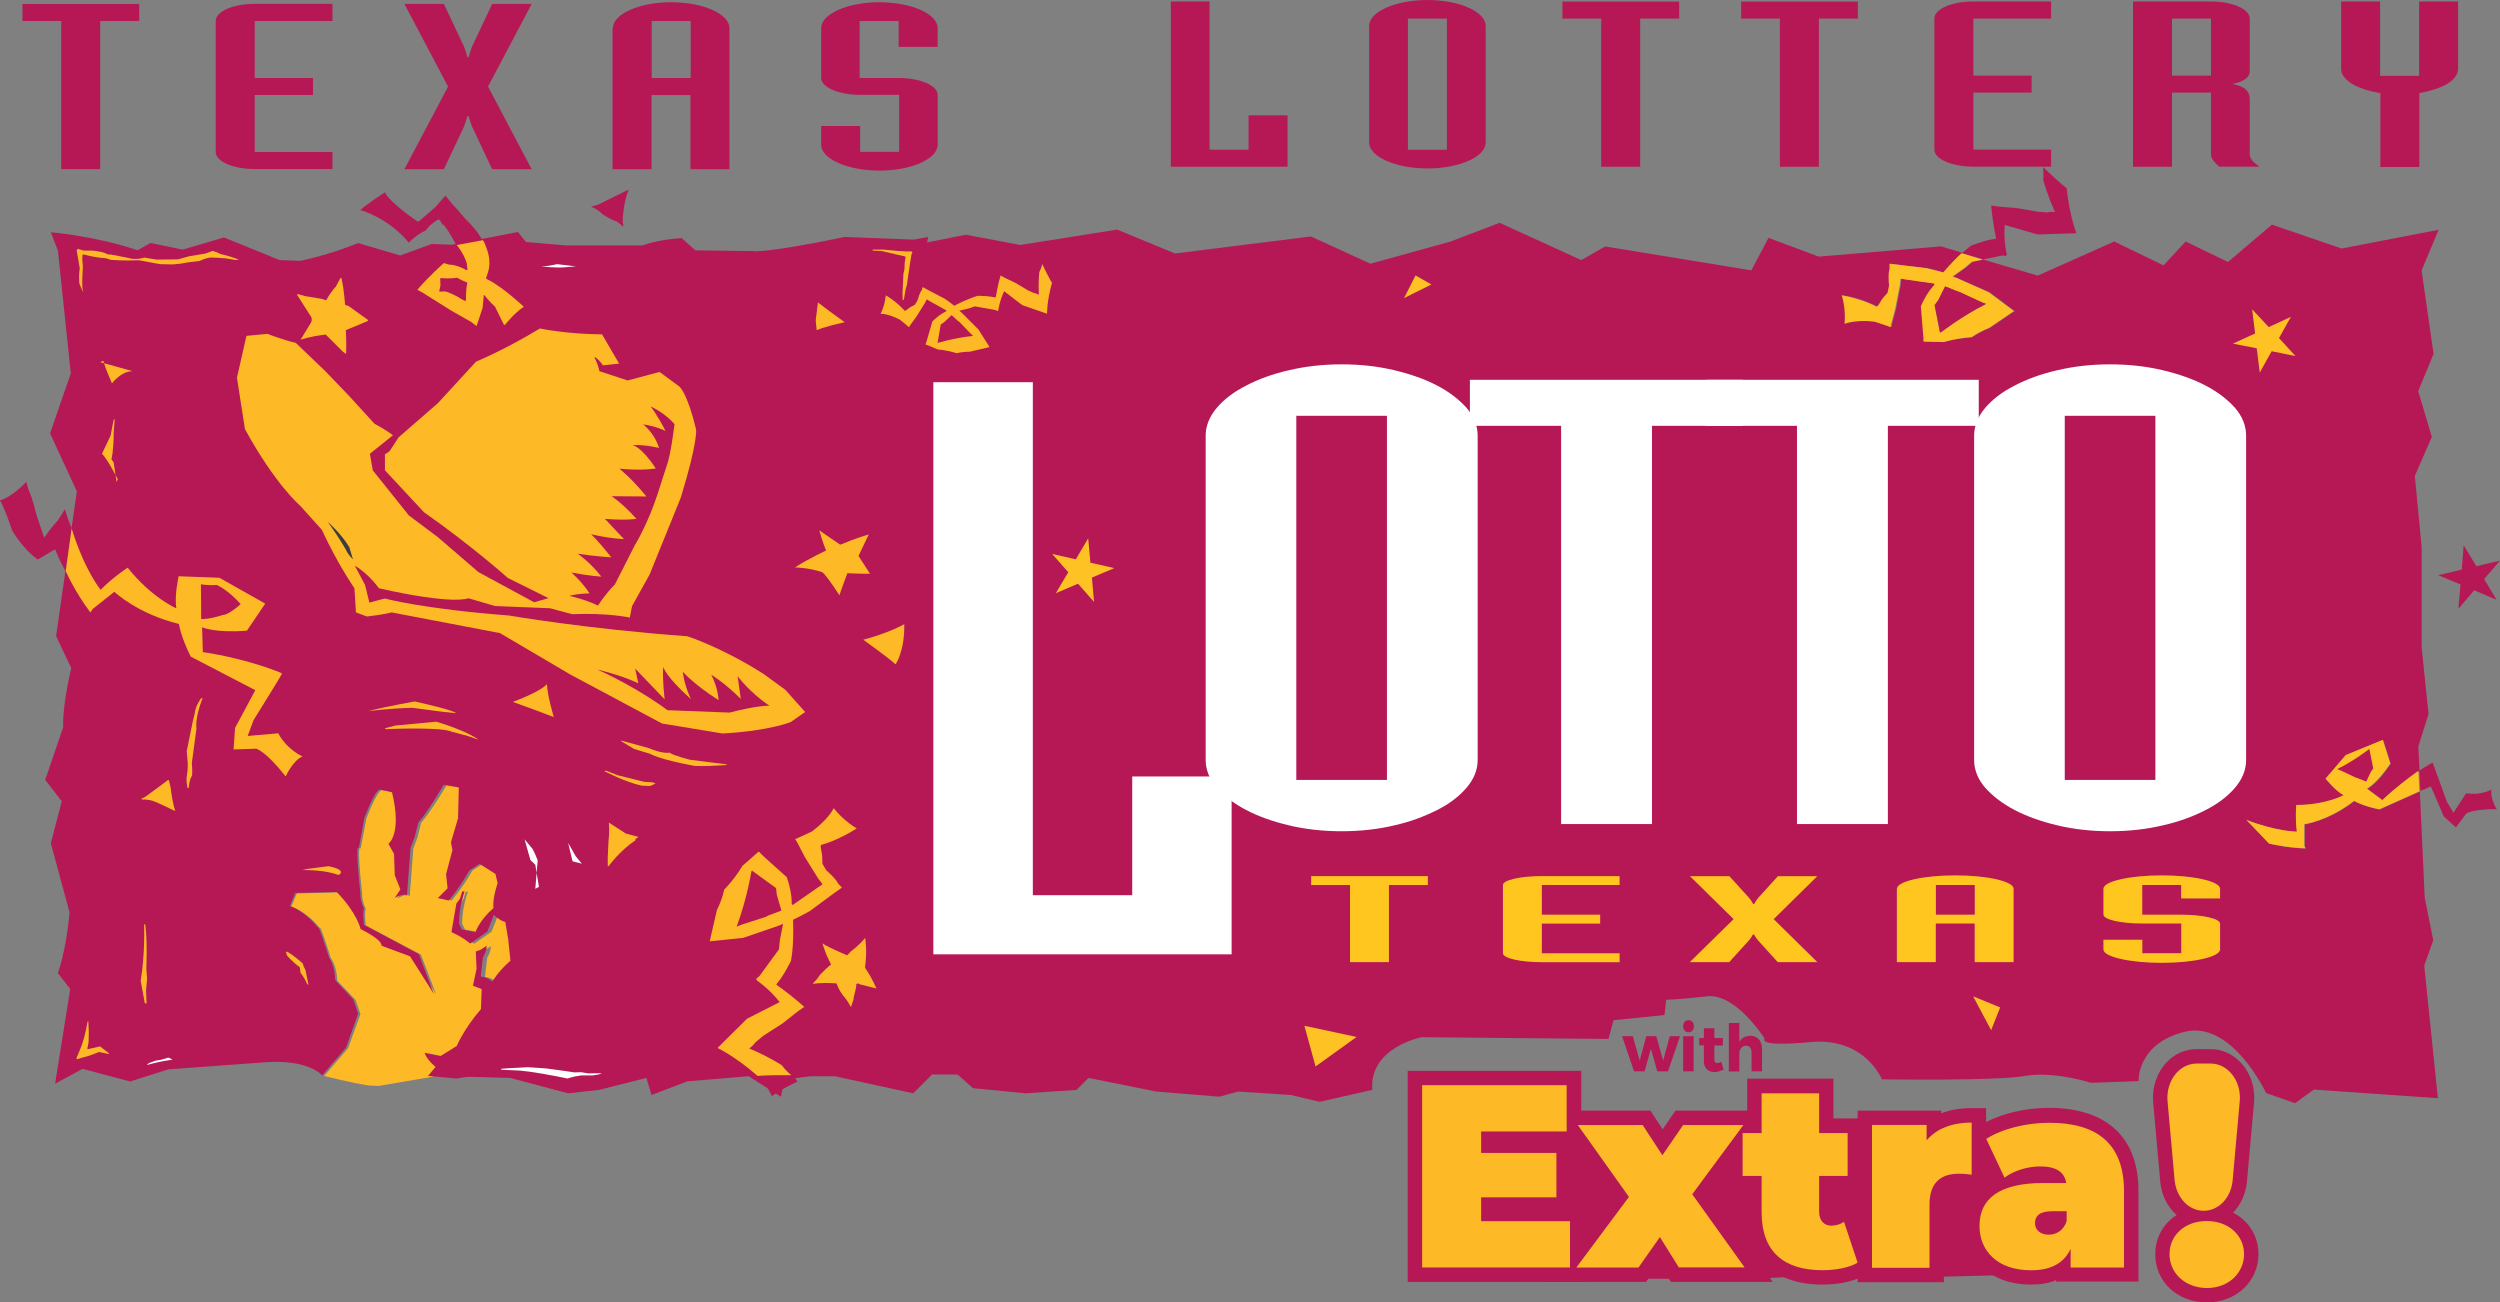 <svg version="1.1" id="Layer_1" xmlns="http://www.w3.org/2000/svg" xlink="http://www.w3.org/1999/xlink" x="0px" y="0px" viewBox="-692.7 -343.2 3025.9 1576.4" enable-background="-692.7 -343.2 3025.9 1576.4" space="preserve">
<rect x="-692.7" y="-343.2" width="3025.9" height="1576.4" fill="#808080" stroke="none"/>
<g>
	<path fill="#B61855" d="M2252.4,794.8l-10.3-51.3l-5.9-128.6l-48.7,21.8c-20.9-4.4-30.4-10.3-30.4-10.3
		c-31,24.2-60.2,28.3-60.2,28.3v25.7l1.2,3.5c-24.8-0.9-44-5.9-44-5.9l-27.4-28.6c37.8,14.7,61.1,14.2,61.1,14.2
		c-2.1-16.2-0.6-32.2-0.6-32.2c35.4-0.3,57.2-11.8,57.2-11.8c-10-5.3-21.8-20.1-21.8-20.1l24.5-28.6l44.8-18.3l9.1,28.6
		c-16.2,24.8-28.3,30.4-28.3,30.4l18.6,13.9c16.5-15.6,33-27.7,44.5-35.4l-1.5-29.8l12.4-39.2l-8.3-80.2V319.3l-8.3-86.4l20.6-47.2
		l-16.5-55.5l18.6-45.1l-14.5-100.9l20.6-49.3l-117.4,22.7l-84.4-28.9L2004-26.1l-51.3-24.8l-26.8,28.9l-59.6-28.9l-92.6,41.3
		L1707.9-29l-13,2.7l-8.3,7.1l-15,10.6l4.7,1.8l39.2,17.4l30.4,22.7l-30.1,20.4c-13,5-21.2,11.2-21.2,11.2
		c-20.6,1.5-33.6,5.9-33.6,5.9l-24.5-0.6c0,0-0.6-2.1,0-3.5c0.3-1.5-3.2-39.2-3.2-39.2c7.7-17.4,16.2-25.7,16.2-25.7v-1.8l-35.1-5
		l-5-0.9l-0.9,0.9l-0.6,6.8l-5.6,28.6l-5,18.9l-0.6,3.5l-4.7-1.8l-15-5c-25.1-2.4-36,2.7-36,2.7c1.8-19.2-3.5-34.5-3.5-34.5
		c25.4,4.1,42.2,13.9,42.2,13.9l2.1-1.8l5-8l6.2-7.1l1.8-8.6c-1.5-15.6,0.6-20.1,0.6-20.1V-24l14.5,1.8l29.8,3.5l8.8,2.1l11.8,3.2
		c9.4-10.6,17.1-18.3,22.7-23.6l-26.3-8l-148.1,12.4l-60.8-22.7L1427.1-16l-177-28.9l-28.9,16.5l-98.8-45.1l-59.6,22.7L966-24
		l-72-33L729.4-36.4l-69.9-28.9L542.1-46.7l-65.8-12.4l-146,28.9L-151,959.4l76.1,2.1L-5,980.1l37.2-4.1l57.5-14.5l6.2,20.6
		l43.4-16.5l74-6.2l39.2,24.8l4.1-20.6l31-4.1H318l94.7,20.6l22.7-22.7h31l18.6,16.5l63.7,6.2l61.6-4.1l14.5-14.5L707,978l76.1,6.2
		l22.7-6.2l63.7,4.1l35.1,8.3l63.7-14.5c-4.1-51.3,59.6-63.7,59.6-63.7l226.2,2.1l6.2-22.7l61.6-6.2l2.1-18.6c0,0,14.5,0,49.3-4.1
		c35.1-4.1,69.9,51.3,69.9,51.3s-10.3,10.3,55.5,4.1c65.8-6.2,86.4,45.1,86.4,45.1s137.8,2.1,172.9-4.1c35.1-6.2,80.2,8.3,80.2,8.3
		l57.5-2.1c0,0-2.1-45.1,55.5-59.6c57.5-14.5,98.8,74,98.8,74l35.1,12.4l22.7-16.5L2258,986l-16.5-160.5L2252.4,794.8z"/>
	<polygon fill="#B61855" points="1189.6,1002.5 1286.4,1040.5 1425.3,1044.7 1578.4,1064.1 1748.3,1068.3 1850,1074.5 1845,1176.5 
		1817.3,1198.1 1652.4,1202.2 1516.7,1200.1 1419.1,1205.1 1268.7,1204.3 1169,1177.4 1183.1,1001 	"/>
	<path fill="#FDBA26" d="M-246.3,970.6c-19.5-2.7-54-11.5-54-11.5l28.9-33.6l15-41.3l-5.9-17.1l-22.1-23.3
		c-0.9-19.2-7.7-27.1-7.7-27.1c-14.5-45.7-13.6-36.6-13.6-36.6c-16.5-20.9-34.5-26-34.5-26l6.8-15.9l50.4-1.2
		c25.4,26,28.9,44.8,28.9,44.8c28.9,14.7,25.4,20.1,25.4,20.1l35.1,13l28.9,45.7l-18.6-48.4l-66.7-35.4c-1.8-17.1,0-20.1,0-20.1
		c-5-9.7-4.4-18.6-4.4-18.6c-7.1-65.5-1.8-54-1.8-54l7.1-37.2c15.6-39.5,19.5-33.6,19.5-33.6c12.4,2.1,14.2,3.2,14.2,3.2
		c12.4,50.7-4.4,62.2-4.4,62.2l7.1,12.1l0.9,26l7.1,17.1l-7.1,10.3c12.4-7.1,15-2.7,15-2.7l4.4-57.8l5-13.3l4.4-17.7
		c12.4-14.2,31-45.7,31-45.7l18.6,3.2l-0.9,37.2l-8.8,29.2l1.8,9.4l-8,29.2l1.8,17.1l-11.8,11.5l13.3,2.9
		c16.5-20.1,25.1-36.3,25.1-36.3l12.4-8l19.5,12.1l2.7,11.2c-7.1,20.1-5,30.1-5,30.1c-17.4,15.3-22.1,29.2-22.1,29.2l-16.5-3.2
		l-3.5-7.1c0-20.1,7.1-38.6,7.1-38.6h-2.7l-2.7,8.8l-4.4,5.9l-5.9,34.5c15.6,7.1,23,13.9,23,13.9l21.2-14.7l8-20.1
		c8.8,8,14.2,8.8,14.2,8.8l3.5,20.9l2.7,26c-15,13-22.1,25.1-22.1,25.1c-8-5.9-14.2-5.9-14.2-5.9l2.7-23.3c5-8.6,4.4-13.9,4.4-13.9
		l-8,5l-5,1.8l0.9,20.6l-4.4,20.9l10.6,4.1l-0.9,24.2c-21.2,24.2-29.2,44.5-29.2,44.5l-19.8,12.4L-174,932
		c2.7,8.8,13.3,17.1,13.3,17.1L-169,960l-65.5,11.2L-246.3,970.6"/>
	<path fill="#B61855" d="M-631.2-62.1l8.6,22.4l15.6,148.4l-25.1,72.6l32.4,70.2l-25.1,175.2l18.3,38.6
		c-11.5,49.3-9.7,71.7-9.7,71.7l-21.8,63.7l20.1,26l-13.3,50.7l22.7,83.8c-4.4,48.4-14.2,73.4-14.2,73.4l15,19.2l-18.3,114.7
		l33.3-18l57.5,15.3l46.3-14.7l120.6-8.8c50.7-2.7,65.5,16.2,65.5,16.2l28.9-33.6l14.7-41.3l-5.9-17.1l-21.8-23.3
		c-0.9-19.2-7.4-27.1-7.4-27.1c-14.5-45.7-13.6-36.6-13.6-36.6c-16.5-20.9-33.9-26-33.9-26l6.5-15.9l50.1-1.2
		c25.1,26,28.9,44.8,28.9,44.8c28.9,14.7,25.1,20.1,25.1,20.1l34.8,13l28.9,45.7l-18.3-48.4l-66.4-35.4c-1.8-17.1,0-20.1,0-20.1
		c-5-9.4-4.4-18.6-4.4-18.6c-6.8-65.5-1.8-54-1.8-54l6.8-37.2c15.6-39.5,19.2-33.6,19.2-33.6c12.4,2.1,14.2,3.2,14.2,3.2
		c12.4,50.7-4.4,62.2-4.4,62.2l6.8,12.1l0.9,26l6.8,17.1l-6.8,10.3c12.4-7.1,14.7-2.7,14.7-2.7l4.4-57.8l5-13.3l4.4-17.4
		c12.4-14.2,30.7-45.7,30.7-45.7l18.3,3.2l-0.9,37.2l-8.6,29.2l1.8,9.4l-7.7,29.2l1.8,17.1l-11.8,11.8l13.3,2.9
		c16.5-20.1,24.8-36.3,24.8-36.3l12.4-8l19.2,12.1l2.7,11.2c-6.8,20.1-5,30.1-5,30.1c-17.4,15.3-21.8,29.2-21.8,29.2l-16.5-3.2
		l-3.5-7.1c0-20.1,6.8-38.9,6.8-38.9h-2.9l-2.7,8.8l-4.4,5.9l-5.9,34.5c15.6,7.1,22.7,13.9,22.7,13.9l20.9-14.7l7.7-20.1
		c8.6,8,13.9,8.6,13.9,8.6l3.5,20.9l2.7,26c-15,13-21.8,25.1-21.8,25.1c-7.7-5.9-14.2-5.9-14.2-5.9l2.7-23.3
		c5.3-8.8,4.4-13.9,4.4-13.9l-7.7,5l-5.3,1.8l0.9,20.9l-4.4,20.6l10.6,4.1l-0.9,24.2c-20.9,24.2-29.2,44.5-29.2,44.5l-19.8,12.4
		l-19.2-4.1c2.7,8.8,13.3,17.1,13.3,17.1l-9.1,10.9l34.2,3.2l37.5-5.9c42.8,5,82,19.2,82,19.2c64.6-19.2,121.5-20.1,121.5-20.1
		l8.6,9.4c116.2-13,193.8-8,193.8-8c59.3,2.7,110,15.3,110,15.3l-16.5-65.5l17.4-33.6l-15-65.5l12.4-38.1l-5-112.1l14.2-61.4
		c-15.6-41.3-19.2-78.5-19.2-78.5l24.2-126l-7.7-42.2l10.6-77.6l-10.6-49.3C402.9,53.3,430.9-56.4,430.9-56.4l-17.4,3.2l-83.8-3.2
		c-96.8,20.1-110,17.1-110,17.1l-70.8-0.9L132.4-55c-29.8,1.8-47.2,8.8-47.2,8.8H-8l-48.1-4.1l-9.7-12.1L-145.7-47l-24.5-0.9
		L-208.3-34l-51-15c-35.7,14.7-69.9,21.5-69.9,21.5l-25.1-0.9l-67.3-27.4l-49.8,14.7l-39.2-8l-15.6,8.8
		C-577-57.6-631.2-62.1-631.2-62.1"/>
	<path fill="#B61855" d="M241.6,983.6c13.9-10.3,31-17.7,31-17.7c-4.4-6.8-7.1-8.6-7.1-8.6c-20.1-0.6-40.7,0.9-40.7,0.9h-0.3
		C235.1,968.6,241.6,983.6,241.6,983.6"/>
	<path fill="#B61855" d="M-613.5,348c-7.7-13.6-12.1-25.4-12.1-25.4l-1.2-0.6l-20.1,12.1c-18.6-13-31.3-35.7-31.3-35.7
		c-8.8-26.8-14.5-36-14.5-36c15-4.1,31.9-22.4,31.9-22.4l2.1,8c7.1,16.8,8.6,27.4,10.9,34.5c2.7,7.7,8.6,25.1,8.6,25.1
		c8-12.1,16.5-20.9,16.5-20.9l8.6-13.6c3.5,13,8.6,23.9,8.6,23.9C-610.6,327.9-613.5,348-613.5,348"/>
	<path fill="#B61855" d="M-256.6-88.9c8.6-8,29.8-21.5,29.8-21.5c5.6,12.4,39.2,35.1,39.2,35.1l1.5,0.3l20.6-17.7L-154-106l0.6-0.3
		l8.6,10.6l4.4,4.7l11.2,13c14.7,13.9,20.1,25.1,20.1,25.1l-31.6,5.9c-8.8-17.1-14.7-23.6-14.7-23.6l-2.1-1.2
		c-2.1-5.3-4.1-5.6-4.1-5.6h-1.2c-14.2,9.7-13.9,12.7-13.9,12.7c-13.6,6.5-21.2,15.3-21.2,15.3C-223.3-80.3-256.6-88.9-256.6-88.9"/>
	<path fill="#B61855" d="M22.7-93l9.4-2.9l28.6-14.2l6.8-3.2l0.6,0.3C61-96.3,61-74.4,61-74.4l0.9,5H61L54-75
		c-9.4-2.9-18-9.4-18-9.4C30.4-90.4,22.7-93,22.7-93"/>
	<path fill="#B61855" d="M421.5,100.2c0.3-18,0.9-28.9,0.9-28.9c8.3-2.1,20.1-3.2,20.1-3.2l0.3-0.6c-7.1-12.7-11.8-16.8-11.8-16.8
		C446.9,32.9,457.5,25,457.5,25c9.4-4.4,13.3-7.4,13.3-7.4L494.4,4c8.6,15.6,19.5,29.5,19.5,29.5c-41.6,5.6-58.1,18-58.1,18
		l7.4,10.3l21.8,36C446.9,93.4,421.5,100.2,421.5,100.2"/>
	<path fill="#FDBA26" d="M-394.4,63.3l-11.5,50.7l9.7,62.2c36.9,67.5,66.7,92.6,66.7,92.6l26.3,29.2c19.5,42.2,39.5,70.8,39.5,70.8
		l1.8,29.2l13.3,5c23-2.7,29.8-5,29.8-5l131.3,25.1l86.1,50.7l110,58.7l73.2,12.1c57.2-3.2,82.6-13.9,82.6-13.9l17.4-12.1
		l-23.9-26.8l-26.3-19.2c-51.9-33-92.6-45.7-92.6-45.7c-121.5-8.8-215.6-25.1-215.6-25.1c-104.7-8-150.4-20.6-150.4-20.6l-18.6,5
		l-5.3-21.5l-12.4-23.3c17.4,10.3,29.2,27.4,29.2,27.4c90.6,20.6,108.5,12.1,108.5,12.1l31.9,9.4l66.7,2.7L0,400.2
		c44-1.8,69.6,4.1,69.6,4.1l2.7-13.9l21.2-38.1l37.8-93.2c20.4-66.4,18.6-82,18.6-82c-10.6-45.1-20.4-52.5-20.4-52.5L105.6,107
		l-38.6,10.3l-34.2-11.2c-1.8-9.4-5.9-16.2-5.9-16.2l0.6-0.9c7.4,5.3,9.4,10,9.4,10l19.8-2.1L36,61.5c-43.4-0.3-75.2-7.1-75.2-7.1
		c-43.4,26.3-77.3,40.1-77.3,40.1l-46.3,50.4l-47.5,41.3l-10.9,16.8l-5.6,3.8v19.2l47.2,50.7c59.9,42.2,101.5,79.6,101.5,79.6
		l49.3,24.5l-17.4,5l-67.5-36.6l-49-42.2l-35.1-26.3l-43.7-54.6l-3.5-20.1l28-22.4c-10-7.4-22.4-13.9-22.4-13.9l-30.7-33.6
		l-28.9-30.1l-35.7-34.2c-16.5-3.8-34.2-10.9-34.2-10.9L-394.4,63.3"/>
	<path fill="#FDBA26" d="M-346.9,596.6c-25.4-32.2-36-33.6-36-33.6l-27.1,0.9l1.8-26l24.5-45.7l-78.2-40.7
		c-12.4-25.1-14.2-39.5-14.2-39.5c-50.1-12.1-78.2-38.9-78.2-38.9l-26.3,20.9l-2.7,4.1c-19.5-26-29.8-50.1-29.8-50.1l7.1-51.6
		c15.6,50.7,35.1,74.3,35.1,74.3c15-15.3,32.7-26.8,32.7-26.8c28.9,36.3,59,49.3,59,49.3c-2.7-14.7,2.7-38.9,2.7-38.9l49.3,1.8
		l55.5,31.3l-22.1,32.7c-38.6,3.2-54.3-4.1-54.3-4.1l0.9,30.1c53.7,8,95.9,25.1,95.9,26c0,0.9-34.5,56.3-34.5,56.3l-7.1,19.2
		l36.9-3.2c11.5,20.6,29.5,28,29.5,28C-338.3,577.1-346.9,596.6-346.9,596.6"/>
	<path fill="#B61855" d="M2322.9,612.5c0,0-13,7.4-30.7,4.4l-15.3,23.6l-8-13.3c0,0-16.8-46.6-17.1-47.2c-0.3-0.3-6.5,3.2-16.2,9.4
		l1.2,24.8l12.7-5.6l15.6,36.3l14.7,13.3l12.4-16.5c0,0,5.9-5.6,37.2-5.6C2328.8,636.1,2320.8,622,2322.9,612.5z"/>
	<path fill="#FFC224" d="M2190.7,625.2l-18.6-13.9c0,0,11.8-5.9,28.3-30.4l-9.1-28.6l-44.8,18.3l-24.5,28.6c0,0,11.8,14.7,21.8,20.1
		c0,0-21.8,11.8-57.2,11.8c0,0-1.5,15.9,0.6,32.2c0,0-23.3,0.3-61.1-14.2l27.4,28.6c0,0,19.5,5,44,5.9l-1.2-3.5v-25.7
		c0,0,29.2-4.1,60.2-28.3c0,0,9.4,5.9,30.4,10.3l48.7-21.8l-1.2-24.8C2223.5,597.5,2207.2,609.6,2190.7,625.2z"/>
	<path fill="#FDBA26" d="M352.2,431.1c33-8.8,49.6-18.9,49.6-18.9c0.6,33.3-10.6,48.7-10.6,48.7
		C384.3,454.1,352.2,431.1,352.2,431.1"/>
	<path fill="#FDBA26" d="M-72,506.4c36-13.6,41.3-21.5,41.3-21.5c0.6,14.5,8.3,39.8,8.3,39.8C-52.8,513.1-72,506.4-72,506.4"/>
	<path fill="#FDBA26" d="M-247.2,517.6c18.6-5,56.3-11.8,56.3-11.8c50.4,11.2,50.1,14.2,50.1,14.2l-17.1-1.8l-35.7-4.7
		C-223.9,514.3-247.2,517.6-247.2,517.6"/>
	<path fill="#FDBA26" d="M-226.3,539.4l-0.3-1.2l12.4-3.2l49.6-4.7c39.5,12.1,51,21.8,51,21.8l-12.7-4.4c-9.4-2.7-18.9-5-18.9-5
		C-158.4,536.1-226.3,539.4-226.3,539.4"/>
	<path fill="#FDBA26" d="M323.3,377.2c-10.6-16.2-18.6-27.1-21.2-28c-17.4-5.6-32.7-5.6-32.7-5.6c19.2-12.1,37.8-20.4,37.8-20.4
		c-3.5-7.7-8.3-24.5-8.3-24.5l25.4,17.4c18.9-8,34.5-12.4,34.5-12.4l-12.4,26l13.9,21.5c-8.6,0.3-27.4-0.6-27.4-0.6
		C328,363.3,323.3,377.2,323.3,377.2"/>
	<path fill="#FDBA26" d="M295.8,56.5l-1.2-11.8l2.7-21.8c16.5,12.7,32.4,23.9,32.4,23.9C301.7,53,295.8,56.5,295.8,56.5"/>
	<path fill="#FDBA26" d="M363.7-39.9l-0.3-1.2h13.3c29.2,3.2,33.6,2.1,33.6,2.1l1.5,1.5l-1.2,1.8c0,0-3.5,21.5-3.5,22.4
		c-0.3,1.2-2.1,15-2.1,15l-1.5,5l-0.9,5l-1.2,7.4l-1.5,1.2l-0.3-8l1.2-24.5l1.2-5l0.3-8l1.2-7.4l-29.2-6.8L363.7-39.9"/>
	<path fill="#FDBA26" d="M313.2,824.3l-5.6-11.8l-5-13.9c8.6,5.6,30.1,14.5,30.1,14.5l4.4-4.7c11.8-8.8,17.4-16.5,17.4-16.5
		c2.7,19.5-0.3,36-0.3,36l2.4,3.8c5.9,8.6,11.5,21.5,11.5,21.5l-20.1-5l-2.4-1.2l-1.8,0.9l-0.3,4.1l-2.9,11.8l-0.3,2.9l-2.7,8
		l-0.6,0.6c-5.3-9.7-9.1-13.3-9.1-13.3c-5-6.5-6.8-11.8-6.8-11.8l-1.5-3.2c-20.1-1.2-27.7,0.6-27.7,0.6l-0.6-0.6l4.7-5l3.8-5.3
		C310.9,825.2,313.2,824.3,313.2,824.3"/>
	<path fill="#FFFFFF" d="M-57.8,672.7l7.1,25.1l5.9,5.6l4.4,26.8l-4.4,2.4l2.9-34.5c-5.3-13.3-6.8-14.5-6.8-14.5L-57.8,672.7"/>
	<polygon fill="#FFFFFF" points="11.5,702.2 0.3,699.3 -2.7,686.9 -5,677.1 4.1,693.1 	"/>
	<path fill="#FDBA26" d="M44.2,652.4l20.6,13.3l15.3,4.1l-3.5,2.4l-0.6,2.1c-18,11.5-31.9,30.7-31.9,30.7l-1.2,0.3v-10.9l0.9-19.5
		C45.4,660.6,44.2,652.4,44.2,652.4"/>
	<path fill="#FFFFFF" d="M-86.4,951.5l0.9-1.2l9.1-0.6l22.7-1.2l22.1,1.5l15.6,2.1l18.9,2.7l7.4-0.3l9.1,1.5l16.5-0.3l-3.8,1.5
		l-7.1,1.2H11.2c-11.5,1.5-16.8,3.8-16.8,3.8c-45.7-9.4-59.9-9.7-59.9-9.7l-13-0.6L-86.4,951.5"/>
	<path fill="#FDBA26" d="M58.7,553l6.5,1.8l27.1,7.4c17.1,7.4,25.4,5.6,25.4,5.6c4.4,3.5,24.8,8.6,24.8,8.6l23,2.9l22.1,2.7
		l-2.4,0.9c-26.3,1.8-37.5,0.9-37.5,0.9c-44.5-8.3-53.7-14.7-53.7-14.7l-15.6-4.7l-3.8-1.2l-14.7-8.8L58.7,553"/>
	<path fill="#FDBA26" d="M97.3,603.7l3.5,1.5l-6.5,2.9l-10-0.3c-20.6-4.4-45.7-17.7-45.7-17.7l2.1-0.6l14.2,5.6l31.9,8L97.3,603.7"/>
	<path fill="#FDBA26" d="M-598.8,938.8l-1.5-0.9c4.1-9.4,6.8-16.8,6.8-16.8c4.4-12.4,6.8-28,6.8-28l0.9-0.3l0.6,13.6l-0.3,12.1
		l-1.5,7.4l0.3,0.9l15-3.5l11.2,8.6l-0.9,0.6l-11.5-2.4c-13.3,5.6-20.4,6.8-20.4,6.8L-598.8,938.8"/>
	<path fill="#FFFFFF" d="M-513.8,945.6l-0.9-0.6l3.2-1.8l7.4-2.7l5.9-0.9l9.4-2.7l5,2.4C-502.6,942-513.8,945.6-513.8,945.6"/>
	<path fill="#FDBA26" d="M-517.4,871.2l-5-27.4c5.6-33.3,4.1-68.4,4.1-68.4l1.5,0.6c2.7,22.1,1.2,52.8,1.2,52.8l0.9,13l-1.2,13.3
		l0.6,16.2L-517.4,871.2"/>
	<path fill="#FDBA26" d="M-328.9,834.4l-0.9-6.8c-10.9-8.3-15.6-14.5-15.6-14.5l-1.2-4.1l1.5-0.3c9.4,5.3,19.2,14.7,19.2,14.7
		l0.3,2.1l2.7,5.6l3.5,17.1l-1.2,0.3C-324.8,838.8-328.9,834.4-328.9,834.4"/>
	<path fill="#FDBA26" d="M-326.8,709.9l6.8-1.5l25.1-3.2c22.1,4.7,13,10,13,10l-1.2,0.6l-5.6-1.8
		C-305.3,709.3-326.8,709.9-326.8,709.9"/>
	<path fill="#FDBA26" d="M-520.6,624.6l-1.2-0.9l5.3-2.7l23.6-17.4l3.5-2.7l1.2,0.3l2.1,9.4c2.1,18.6,5.6,28,5.6,28l-5.6-2.7
		c-24.2-11.8-23.9-10.3-26.8-10.9C-518.9,624-520.6,624.6-520.6,624.6"/>
	<path fill="#FDBA26" d="M-465.8,610.2c-1.8-8.8-0.9-13-0.9-13c1.8-10.9,1.2-17.1,1.2-17.1l-1.2-14.2l6.8-33.3
		c0.9-5.3,2.9-10.9,3.5-15.6c0.9-6.5,7.1-15,7.1-15l1.8-0.3c-9.7,25.1-7.4,36.9-7.4,36.9l-5.6,41.6c0.9,11.2,0.3,15.3,0.3,15.3
		c-3.5,5-4.1,15.3-4.1,15.3L-465.8,610.2"/>
	<path fill="#FDBA26" d="M-557.2,120.8l-7.1-17.1l-3.5-10.3l-3.5,1.8l39.2,10.9C-546,105.8-557.2,120.8-557.2,120.8"/>
	<path fill="#FDBA26" d="M-569.3,206.1l10.6-22.4l1.8-10l1.8-8.8l1.2-0.9l-1.2,17.1c0,21.2-2.7,31.6-2.7,31.6l2.7,3.8l3.5,23.6
		l1.5-3.2C-564.3,209.6-569.3,206.1-569.3,206.1"/>
	<path fill="#FDBA26" d="M-328.9,68l11.5-18.9c4.4-5.9,0.3-10.3,0.3-10.3L-333,13.8l0.3-1.2l9.7,2.7l19.5,3.2l5.6,1.8
		C-291.1,8.1-286.4,4-286.4,4l5.9-10.9l1.2,0.6c3.5,16.8,4.1,31,4.1,31l0.3,1.2l4.4,1.5l23,16.5c0.9,1.2-0.9,1.8-0.9,1.8
		c-9.4,4.1-25.7,10.6-25.7,10.6c0.9,15.3,0.3,28.9,0.3,28.9l-4.1-2.9l-20.6-20.6C-318.9,64.2-328.9,68-328.9,68"/>
	<path fill="#FDBA26" d="M-115.9,51.5L-115.9,51.5l-5.9-4.7l-24.5-13.9L-182,10.5l-5.6-2.9c14.5-17.1,32.2-32.4,32.2-32.4l5.9,1.8
		c10.9,0.3,20.6,6.5,20.6,6.5h2.1l-0.9-7.7c-2.9-11.2-12.1-22.4-12.1-22.4l31.6-5.9c1.8,2.1,4.1,9.1,4.1,9.1
		c7.7,19.2,1.2,31.9,1.2,31.9c-0.3,2.9-0.9,2.9-0.9,2.9l-0.6,2.7l3.5,1.8c18,9.4,42.2,32.2,42.2,32.2c-11.5,7.4-23,22.1-23,22.1
		l-1.2-0.6l-10.6-21.5c-8-7.4-13-14.2-13-14.2h-0.6l-1.5,15.6L-115.9,51.5"/>
	<path fill="#FFFFFF" d="M-37.8-20.8c9.4,0,19.2-2.7,19.2-2.7l23,2.7l-11.2,0.9C-18.6-18.4-37.8-20.8-37.8-20.8"/>
	<path fill="#FDBA26" d="M-591.1,9.3l-1.8-0.3l-3.8-9.1c-0.9-12.4,0.6-18,0.6-18l-3.8-22.1l1.2-1.8l7.1,2.1h10.6
		c15.6,1.8,17.4,4.1,17.4,4.1c2.7,1.2,4.7,0.6,4.7,0.6l21.2,4.1c9.4,3.2,19.8-0.3,19.8-0.3l14.5,2.4l26.3-0.3l13.6-3.8l19.5-3.2
		l8.6-3.2l5.6,1.8l3.5,1.8l4.7,1.2l7.7,2.1l10.3,3.5l-3.8,0.6l-12.7-2.1l-5.9-0.3l-2.7-0.3l-8.8-0.3c-7.1,0.6-13.3,4.1-13.3,4.1
		l-14.7,1.8c-12.4,2.7-20.9,2.4-20.9,2.4l-12.7-0.3l-25.4-4.7c-19.5,0.9-34.5-0.6-34.5-0.6c-3.8-1.8-7.7-2.1-7.7-2.1
		c-12.1-0.6-24.8-4.4-24.8-4.4l-1.2,0.3c-0.9,5,0,10.3,0,10.3l0.3,4.4C-594.7,15.5-591.1,9.3-591.1,9.3"/>
	<path fill="#B61855" d="M-449.2,406.1l-0.3-42.2c8,1.8,19.2,0.9,19.2,0.9c15.6,7.4,28.9,23.3,28.9,23.3c-16.2,14.2-21.5,13-21.5,13
		C-439.8,406.7-449.2,406.1-449.2,406.1"/>
	<g>
		<path fill="#FDBA26" d="M175.8,925.2l35.7-35.4l39.5-20.1c-12.7-16.2-27.7-26.3-27.7-26.3l-0.6-2.1l3.5-2.7l23.9-32.7l1.2-11.5
			l3.8-19.5l-4.7,2.1l-43.7,15l-40.4,4.1l8.8-38.1c6.8-13.3,8.6-24.2,8.6-24.2c15-15.9,22.1-28.9,22.1-28.9l19.8-17.4
			c0,0,1.8,1.2,2.7,2.7c0.9,1.2,31.3,28.3,31.3,28.3c6.8,19.5,5.9,32.2,5.9,32.2l1.2,1.5l31.3-21.8l4.4-2.9v-1.2l-4.4-5.6
			l-16.5-26.5l-9.7-18.6l-2.1-3.2l5-2.1l15.3-7.1c21.5-16.2,26.3-28.3,26.3-28.3c12.7,16.2,28,24.5,28,24.5
			c-23,15-43.4,20.1-43.4,20.1l-0.3,2.7l1.8,10l0.3,10l4.7,8c12.7,11.2,14.2,15.9,14.2,15.9l4.7,5l-12.7,9.1l-26,19.2l-8.6,4.7
			l-11.8,5.9c1.2,34.5-2.7,50.1-2.7,50.1c-10.9,21.5-17.1,27.4-17.1,27.4l-0.3,1.2c21.5,15.3,33.6,26.8,33.6,26.8l-8,5.6l-18,14.2
			l-23.3,15l-9.7,8c-4.4,5.9-7.7,7.4-7.7,7.4c25.4,10.9,39.5,20.4,39.5,20.4c5.6,7.4,11.5,12.1,11.5,12.1c-33-0.3-40.7,0.9-40.7,0.9
			C197,935.2,175.8,925.2,175.8,925.2"/>
		<path fill="#B61855" d="M217.4,710.5l29.2,21.2l0.9,8l5.6,19.2l-15.6,5.9l-3.5,1.8l-29.2,9.4l-5.9,2.4
			c13-35.1,17.7-66.4,17.7-66.4L217.4,710.5"/>
	</g>
	<g>
		<path fill="#FDBA26" d="M574.6,36.5l-29.8-10.3L522.7,9.3c-5.6,11.5-7.1,23-7.1,23l-0.9,0.9l-2.7-1.2l-24.8-4.4l-6.8,2.4
			l-12.1,2.9l2.7,2.1l20.4,20.4L505,76.9l-23.9,5.6c-9.4,0-15.9,1.8-15.9,1.8c-13.3-4.1-22.4-4.4-22.4-4.4l-15.3-6.2
			c0,0,0.3-1.5,0.9-2.4c0.3-0.9,7.4-25.4,7.4-25.4c9.1-9.1,16.5-12.1,16.5-12.1l0.6-1.2l-20.6-11.5l-2.9-1.8l-0.6,0.3l-2.1,4.1
			l-10.3,16.5l-7.7,10.6l-1.2,2.1l-2.7-2.4l-8.3-6.8c-15-7.7-23.3-7.1-23.3-7.1c5.6-11.5,6.2-22.4,6.2-22.4
			c14.7,8.8,23,18.9,23,18.9l1.5-0.6l5-3.8l5.6-2.9l3.2-5c2.9-10.3,5-12.4,5-12.4l1.5-4.1l8.6,4.7l18,9.4l5,3.5l6.5,5
			c19.2-10,28.9-12.1,28.9-12.1c15,0.3,20.4,2.1,20.4,2.1l0.9-0.3c2.7-16.2,5.9-26.3,5.9-26.3l5.3,2.9l13,6.2l14.7,8.8l7.1,3.2
			c4.7,0.9,6.2,2.4,6.2,2.4c-0.9-17.4,0.6-27.7,0.6-27.7c2.7-5.3,3.5-9.7,3.5-9.7c8.8,18.6,11.8,22.7,11.8,22.7
			C574.3,21.4,574.6,36.5,574.6,36.5"/>
		<path fill="#B61855" d="M442.1,71.9l3.8-22.4l4.1-2.7l9.1-8.6l7.7,7.1l2.1,1.5l13.3,13.9l2.9,2.7c-23.3,2.4-42.2,8.3-42.2,8.3
			L442.1,71.9"/>
	</g>
	<path fill="#B61855" d="M1731.2-34l4.1,0.6l0.9-1.8c0,0-4.1-16.5-2.4-35.7l39.8,11.5l46.9-1.5c0,0-8.3-20.4-11.8-54.6
		c0,0-6.2-4.1-28.6-25.4c0,0,0.9,7.1,0.3,15.6c0,0,3.8,15.3,14.2,38.9c0,0-2.9-1.2-9.7,0.3l-11.5-0.9l-25.4-4.4l-21.5-1.8l-9.1-1.2
		c0,0,0.9,15.6,5.9,39.8l-0.9,0.6c0,0-8.3,0-29.2,8c0,0-3.8,2.7-11.2,9.1l25.4,7.7L1731.2-34z"/>
	<path fill="#FFC224" d="M1659.2-13.4l-11.8-3.2l-8.8-2.1l-29.8-3.5l-14.5-1.8v6.5c0,0-2.1,4.1-0.6,20.1l-1.8,8.6l-6.2,7.1l-5,8
		l-2.1,1.8c0,0-16.8-9.4-42.2-13.9c0,0,5.3,15.3,3.5,34.5c0,0,10.9-5.3,36-2.7l15,5l4.7,1.8l0.6-3.5l5-18.9l5.6-28.6l0.6-6.8
		l0.9-0.9l5,0.9l35.1,5v1.8c0,0-8.6,8.3-16.2,25.7c0,0,3.2,37.8,3.2,39.2c-0.3,1.5,0,3.5,0,3.5l24.5,0.6c0,0,13-4.4,33.6-5.9
		c0,0,8.3-6.2,21.2-11.2l30.1-20.4l-30.4-22.7l-39.2-17.4l-4.7-1.8l15-10.6l8.3-7.1l13-2.7l-25.4-7.7
		C1676.3-32,1668.6-24.3,1659.2-13.4z M1676,9.3l3.5,1.2l26,12.1l5.6,2.1c-31.3,15.6-54.3,34.2-54.3,34.2l-1.5,0.3l-6.5-33l4.4-5.9
		l8.3-16.5L1676,9.3z"/>
	<path fill="#B61855" d="M1653.3,20.2l-4.4,5.9l6.5,33l1.5-0.3c0,0,23.3-18.3,54.3-34.2l-5.6-2.1l-26-12.1l-3.5-1.2l-14.5-5.9
		L1653.3,20.2z"/>
	<path fill="#B61855" d="M2175.1,563.6l4.7,23.3l-2.9,4.1l-5.6,11.8l-10.3-4.1l-2.7-0.9l-18.3-8.6l-3.8-1.5
		c21.8-10.9,38.1-23.9,38.1-23.9L2175.1,563.6"/>
	<path fill="#B61855" d="M-161.1,9.3l1.5-6.8l-0.3-8.6l0.9-0.6c9.4,1.2,19.8-0.3,19.8-0.3c5,3.2,11.8,5.6,11.8,5.6l0.3,1.2
		c-2.1,8.6-1.5,20.6-1.5,20.6l-1.2,0.6l-3.8-1.8c-10-6.8-20.1-9.7-20.1-9.7l-7.1,0.3L-161.1,9.3"/>
	<path fill="#B61855" d="M31,389.8C16.5,382.5-3.6,378-3.6,378c12.1-3.2,24.5-2.9,24.5-2.9c-8.3-13.3-22.1-25.4-22.1-25.4
		c20.6,4.1,36.3,5,36.3,5C21.8,337.3,6.5,327,6.5,327c20.9,3.2,40.7,4.4,40.7,4.4c-16.5-20.9-24.5-28-24.5-28
		c23.9,5.6,39.8,5.9,39.8,5.9l-23-24.5c26.3,2.1,38.1,0,38.1,0c-18-20.1-30.1-27.4-30.1-27.4l42.2,0.3c-18.9-23-32.7-33.6-32.7-33.6
		c29.5,2.7,44-0.3,44-0.3c-17.7-27.1-28.3-28.3-28.3-28.3c17.4-0.6,32.2,3.5,32.2,3.5c-5-17.7-19.2-28.6-19.2-28.6
		c16.2,2.4,27.1,8,27.1,8c-9.4-18.6-18-29.8-18-29.8c20.6,10.3,28.9,21.8,28.9,21.8c-5.3,41.3-9.1,49-9.1,49l-10.6,33
		c-12.1,38.1-28.3,64.3-28.3,64.3l-24.2,47.5C39.5,376.3,31,389.8,31,389.8"/>
	<path fill="#B61855" d="M30.1,467.1c51,23,85,49.3,85,49.3l75.2,2.9c35.1-9.1,48.4-8.3,48.4-8.3c-23.3-15.3-38.6-35.7-38.6-35.7
		l3.8,27.4c-19.5-19.5-35.7-29.2-35.7-29.2c8.6,16.8,8.8,30.7,8.8,30.7c-30.7-19.5-43.4-34.5-43.4-34.5c2.7,19.5,10,33.3,10,33.3
		c-30.1-26.8-33.6-38.9-33.6-38.9c-1.2,14.7,1.8,39.2,1.8,39.2l-35.7-37.2l3.8,17.7C59,473.9,30.1,467.1,30.1,467.1"/>
	<path fill="#3D3C3E" d="M-265.5,333.8l-4.4-14.7c-9.4-15.9-26-30.7-26-30.7c15.6,22.1,22.1,34.2,22.1,34.2
		C-271.7,327.9-265.5,333.8-265.5,333.8"/>
	<g>
		<g>
			<path fill="#B61855" d="M-618.3-317.8h-47.2v-20.6h141.3v20.6h-47.2v179.3h-47.2v-179.3H-618.3z"/>
			<path fill="#B61855" d="M-290.3-317.8h-94.1v69h70.5v20.6h-70.5v69h94.1v20.6h-94.1c-26,0-47.2-9.1-47.2-20.6v-158.7
				c0-11.5,20.9-20.6,47.2-20.6h94.1V-317.8z"/>
			<path fill="#B61855" d="M-150.4-238.4l-52.8-100h47.8l24.2,51.3c1.8,4.4,3.2,8.6,4.4,13.3h1.2c1.2-4.4,2.7-8.6,4.4-13.3
				l24.2-51.3h47.8l-52.8,100l52.8,100h-47.8l-24.2-51.3c-1.8-4.4-3.2-8.6-4.4-13.3h-1.2c-1.2,4.4-2.7,8.6-4.4,13.3l-24.2,51.3
				h-47.8L-150.4-238.4z"/>
			<path fill="#B61855" d="M49.2-309.2c0-17.1,31.9-31.3,70.5-31.3s70.5,14.2,70.5,31.3v170.8H143v-89.7H95.9v89.7H48.7v-170.8H49.2
				z M96.1-248.8h47.2v-69H96.1V-248.8z"/>
			<path fill="#B61855" d="M301.2-190.7h47.2v31.3h47.2v-69h-47.2c-26,0-47.2-9.1-47.2-20.6v-60.2c0-17.1,31.9-31.3,70.5-31.3
				s70.5,14.2,70.5,31.3v22.7H395v-31.3h-47.2v69H395c26,0,47.2,9.1,47.2,20.6v60.2c0,17.1-31.9,31.3-70.5,31.3
				s-70.5-14.2-70.5-31.3V-190.7z"/>
		</g>
	</g>
	<g enable-background="new    ">
		<path fill="#FFC620" d="M941.4,728h-47.1v-10.8h141.2V728h-47.1v93.3h-47.1V728z"/>
		<path fill="#FFC620" d="M1267.6,728h-94.1v35.9h70.6v10.8h-70.6v35.9h94.1v10.8h-94.1c-26.1,0-47.1-4.8-47.1-10.8V728
			c0-6,21-10.8,47.1-10.8h94.1V728z"/>
		<path fill="#FFC620" d="M1405.6,769.3l-52.8-52h47.7l24.2,26.7c1.9,2.3,3.2,4.5,4.5,6.9h1.3c1.3-2.3,2.5-4.5,4.5-6.9l24.2-26.7
			h47.7l-52.8,52l52.8,52H1459l-24.2-26.7c-1.9-2.3-3.2-4.5-4.5-6.8h-1.3c-1.3,2.3-2.5,4.5-4.5,6.8l-24.2,26.7h-47.7L1405.6,769.3z"/>
		<path fill="#FFC620" d="M1603.3,732.5c0-8.9,31.8-16.2,70.6-16.2c38.8,0,70.6,7.3,70.6,16.2v88.8h-47.1v-46.7h-47.1v46.7h-47.1
			V732.5z M1650.4,763.9h47.1V728h-47.1V763.9z"/>
		<path fill="#FFC620" d="M1853.2,794.2h47.1v16.3h47.1v-35.9h-47.1c-26.1,0-47.1-4.8-47.1-10.8v-31.3c0-8.9,31.8-16.2,70.6-16.2
			c38.8,0,70.6,7.3,70.6,16.2v11.8h-47.1V728h-47.1v35.9h47.1c26.1,0,47.1,4.8,47.1,10.8V806c0,8.9-31.8,16.2-70.6,16.2
			c-38.8,0-70.6-7.3-70.6-16.2V794.2z"/>
	</g>
	<g>
		<g>
			<path fill="#B61855" d="M724.1-341.4h47.2V-162h47.2v-41.6h47.2v62.2H724.4v-200H724.1z"/>
			<path fill="#B61855" d="M964.5-311.9c0-17.1,31.9-31.3,70.5-31.3c38.6,0,70.5,14.2,70.5,31.3v141.3c0,17.1-31.9,31.3-70.5,31.3
				c-38.6,0-70.5-14.2-70.5-31.3V-311.9z M1058.6-320.7h-47.2V-162h47.2V-320.7z"/>
			<path fill="#B61855" d="M1245.6-320.7h-47.2v-20.6h141.3v20.6h-47.2v179.3h-47.2v-179.3H1245.6z"/>
			<path fill="#B61855" d="M1461.9-320.7h-47.2v-20.6H1556v20.6h-47.2v179.3h-47.2v-179.3H1461.9z"/>
			<path fill="#B61855" d="M1789.9-320.7h-94.1v69h70.5v20.6h-70.5v69h94.1v20.6h-94.1c-26,0-47.2-9.1-47.2-20.6v-158.7
				c0-11.5,20.9-20.6,47.2-20.6h94.1V-320.7z"/>
			<path fill="#B61855" d="M1889-341.4h94.1c26,0,47.2,9.1,47.2,20.6v63.4c0,9.4-9.4,13.3-20.9,15.9c11.5,2.1,20.9,6.2,20.9,18.6
				v66.7c0,5.6,5,9.7,11.5,14.7h-48.4c-5-4.1-10-9.7-10-14.7v-74.9h-47.2v89.7H1889V-341.4z M1936.2-251.7h47.2v-69h-47.2V-251.7z"/>
			<path fill="#B61855" d="M2187.8-230.5c-14.7-2.7-26-6.5-34.2-11.5c-8.3-5.3-12.7-11.5-12.7-18v-81.4h47.2v90h47.2v-90h47.2v81.4
				c0,6.5-4.4,12.7-12.7,18c-8.3,5-19.8,8.8-34.2,11.5v89.4h-47.2v-89.4H2187.8z"/>
		</g>
	</g>
	<path fill="#FFFFFF" d="M437.1,119.4h120.3v620.9h120.3V596.6h120.3v215.3h-361V119.4z"/>
	<path fill="#FFFFFF" d="M766.6,184.2c0-11.8,4.4-23,13.3-33.6c8.8-10.3,20.6-19.5,35.7-27.1c14.7-7.7,32.2-14.2,51.9-18.6
		c19.8-4.7,41-7.1,63.7-7.1c22.7,0,44,2.4,63.7,7.1c19.8,4.7,37.2,10.9,51.9,18.6s26.5,16.8,35.7,27.1c8.8,10.3,13.3,21.5,13.3,33.6
		v392.3c0,12.1-4.4,23-13.3,33.6c-8.8,10.3-20.6,19.5-35.7,27.1s-32.2,14.2-51.9,18.6c-19.8,4.7-41,7.1-63.7,7.1
		c-22.7,0-44-2.4-63.7-7.1c-19.8-4.7-37.2-10.9-51.9-18.6s-26.5-16.8-35.7-27.1c-8.8-10.3-13.3-21.5-13.3-33.6V184.2z M986.1,160.1
		H876.3v440.7h109.7V160.1z"/>
	<path fill="#FFFFFF" d="M1696.7,184.2c0-11.8,4.4-23,13.3-33.6c8.8-10.3,20.6-19.5,35.7-27.1c14.7-7.7,32.2-14.2,51.9-18.6
		c19.8-4.7,41-7.1,63.7-7.1c22.7,0,44,2.4,63.7,7.1c19.8,4.7,37.2,10.9,51.9,18.6c14.7,7.7,26.5,16.8,35.7,27.1
		c8.8,10.3,13.3,21.5,13.3,33.6v392.3c0,12.1-4.4,23-13.3,33.6c-8.8,10.3-20.6,19.5-35.7,27.1c-14.7,7.7-32.2,14.2-51.9,18.6
		c-19.8,4.7-41,7.1-63.7,7.1c-22.7,0-44-2.4-63.7-7.1c-19.8-4.7-37.2-10.9-51.9-18.6c-14.7-7.7-26.5-16.8-35.7-27.1
		c-8.8-10.3-13.3-21.5-13.3-33.6V184.2z M1916.1,160.1h-109.7v440.7h109.7V160.1z"/>
	<path fill="#FFFFFF" d="M1196.4,172.2h-110v-55.7h330.4v55.7h-110v482h-110v-482H1196.4z"/>
	<path fill="#FFFFFF" d="M1481.9,172.2h-110v-55.7h330.4v55.7h-110v482h-110v-482H1481.9z"/>
	<polygon fill="#B61855" points="1011.1,1208.4 1011.1,952.9 1221.2,952.9 1221.2,1043.8 1208.5,1043.8 1208.5,1117.2 1225,1117.2 
		1225,1208.4 	"/>
	<polygon fill="#B61855" points="1329.7,1208.4 1315.6,1185.7 1299.6,1208.4 1180.5,1208.4 1257.2,1105.4 1183.1,1001 1304.9,1001 
		1319.7,1023.7 1335.3,1001 1452.1,1001 1377.5,1102.5 1453,1208.4 	"/>
	<path fill="#B61855" d="M1512.9,1211.6c-57.8,0-90.9-31.9-90.9-87.6v-26.5h-23v-87h23v-48.1h104.4v48.1h34.5v87h-34.5v24.8
		c0.9-0.3,2.1-0.6,2.7-1.2l19.2-13l28.6,85l-12.4,7.1C1548.3,1209.6,1527.3,1211.6,1512.9,1211.6z"/>
	<path fill="#FDBA26" d="M1555.7,1185.1c-10.6,6.2-26.5,9.1-42.8,9.1c-46.3,0-73.4-22.4-73.4-69.9v-44.2h-23v-51.9h23v-48.1h69.6
		v48.1h34.5v51.9h-34.5v43.4c0,10.6,6.2,16.8,14.5,16.8c5.6,0,11.2-1.5,15.6-4.7L1555.7,1185.1z"/>
	<path fill="#B61855" d="M1555.7,1208.4V1001h101.2v3.2c10.9-4.1,23.3-6.2,36.9-6.2h17.4v100.9l-20.1-2.9c-5-0.9-8.6-1.2-12.7-1.2
		c-12.4,0-18.3,2.9-18.3,19.8v94.1h-104.4V1208.4z"/>
	<path fill="#B61855" d="M1766,1211.6c-55.2,0-79.9-35.7-79.9-71.1c0-16.5,5-40.1,29.8-55.2l-26.8-56.9l13-8.3
		c21.5-13.9,54-22.4,85-22.4c69.9,0,108.5,35.7,108.5,100.3v110h-99.7v-1.8C1787.8,1209.9,1777.8,1211.6,1766,1211.6z"/>
	<path fill="#FDBA26" d="M1878.1,1098.4v92.6h-64.6v-22.7c-8,17.4-23.9,26-47.8,26c-41.3,0-62.5-23.9-62.5-53.7
		c0-33.3,24.5-51.9,77-51.9h28c-2.1-13.3-12.1-20.1-31.6-20.1c-15,0-31.9,5-43.1,13.6l-22.1-46.9c19.8-12.7,49.6-19.5,75.5-19.5
		C1845,1015.5,1878.1,1040.8,1878.1,1098.4z M1808.7,1134.9v-12.1h-17.1c-14.7,0-21.2,5-21.2,14.5c0,8,6.2,13.9,16.5,13.9
		C1796.4,1151.2,1804.9,1146.1,1808.7,1134.9z"/>
	<path fill="#B61855" d="M1974.5,1139.9c-27.1,0-49.8-22.7-52.5-52.8l-8.6-95.9c-1.5-18,4.1-35.4,15.6-47.8
		c9.7-10.9,23-16.8,36.9-16.8h17.1c13.9,0,26.8,5.9,36.9,16.8c11.5,12.4,17.1,29.8,15.6,47.8l-8.6,95.9
		C2024.1,1117.2,2001.7,1139.9,1974.5,1139.9z"/>
	<path fill="#B61855" d="M1978.4,1233.2c-35.7,0-62.5-25.1-62.5-58.4c0-33,26.8-57.8,62.5-57.8c35.7,0,62.5,24.8,62.5,57.8
		C2040.6,1208.1,2013.7,1233.2,1978.4,1233.2z"/>
	<path fill="#FDBA26" d="M1933.2,1174.8c0-22.7,18.3-40.1,45.1-40.1c26.5,0,45.1,17.4,45.1,40.1c0,22.4-18.3,41-45.1,41
		C1951.5,1215.5,1933.2,1197.2,1933.2,1174.8z"/>
	<g>
		<g>
			<path fill="#B61855" d="M1313.2,953.5l-7.7-27.1l-7.7,27.1h-12.7l-14.5-42.5h13l8.3,29.5l8-29.5h12.1l8.3,29.5l8-29.5h12.4
				l-14.5,42.5H1313.2z"/>
			<path fill="#B61855" d="M1355.7,893.6c1.2,1.5,1.8,2.9,1.8,5.3s-0.6,3.8-1.8,5.3s-2.9,2.1-4.7,2.1c-1.8,0-3.5-0.6-4.7-2.1
				c-1.2-1.5-1.8-3.2-1.8-5.3s0.6-3.8,1.8-5.3c1.2-1.5,2.9-2.1,4.7-2.1C1352.7,891.6,1354.5,892.2,1355.7,893.6z M1344.5,953.5
				v-42.5h12.7v42.5H1344.5z"/>
			<path fill="#B61855" d="M1388.1,953.5c-1.8,0.6-3.8,0.9-5.6,0.9c-3.8,0-7.1-1.2-9.4-3.5c-2.4-2.4-3.5-5.6-3.5-10V922h-5.6v-8.8
				h5.6v-11.8h12.7v11.8h10.3v9.1h-10.3v16.5c0,3.2,1.2,4.7,3.5,4.7c1.5,0,2.9-0.6,5-1.5l2.7,9.4
				C1391.4,952.3,1389.9,952.9,1388.1,953.5z"/>
			<path fill="#B61855" d="M1436.2,914.9c2.7,2.9,3.8,7.1,3.8,11.8v26.8h-12.7v-23c0-2.4-0.6-4.4-1.8-5.9c-1.2-1.5-2.9-2.1-5-2.1
				c-2.4,0-4.4,0.9-5.9,2.9c-1.5,1.8-2.1,4.4-2.1,7.4v20.9h-12.7v-58.7h12.7v23c1.5-2.7,3.2-4.4,5.3-5.6c2.4-1.2,5-1.8,8-2.1
				C1430,910.5,1433.5,911.9,1436.2,914.9z"/>
		</g>
	</g>
	<path fill="#FDBA26" d="M1207.6,1134.9v56h-179V970.3h174.9v56h-103.5v26h91.1v53.7h-91.1v28.9H1207.6z"/>
	<path fill="#FDBA26" d="M1339.4,1191l-23-36.9l-26,36.9h-75.2l63.7-85.5l-61.9-87h78.5l23.9,36.6l25.1-36.6h72.9l-61.9,83.8
		l63.4,88.5h-79.3V1191z"/>
	<path fill="#FDBA26" d="M1693.7,1015.5v63.1c-6.2-0.9-10.3-1.2-15.3-1.2c-20.9,0-35.7,9.7-35.7,37.2v76.7h-69.6v-172.9h66.1v18.6
		C1651.5,1022.6,1670.4,1015.5,1693.7,1015.5z"/>
	<polygon fill="#FFC224" points="624.4,308.4 627.1,337.9 656,344.4 628.9,355.9 631.5,385.4 612.1,363.3 585.2,374.8 600.3,349.4 
		580.8,327.3 609.4,333.8 	"/>
	<polygon fill="#FFC224" points="2033.2,31.2 2053.3,52.7 2080.1,40.3 2065.7,66 2085.7,87.8 2056.8,81.9 2042.4,107.8 2038.8,78.4 
		2009.9,72.7 2036.8,60.4 	"/>
	<polygon fill="#B61855" points="2289.2,316.7 2304.6,342.1 2333.2,335.3 2314,357.7 2329.1,382.8 2301.9,371.3 2282.8,393.7 
		2285.4,364.2 2258.3,353 2286.9,346.2 	"/>
	<polygon fill="#FFC224" points="899.6,947.6 949.2,911.9 886.1,898.4 	"/>
	<polygon fill="#FFC224" points="1728.2,876.2 1695.5,862.7 1717.3,903.7 	"/>
	<polygon fill="#FFC224" points="1039.8,1.1 1020.6,-9.8 1006.7,17.6 	"/>
	<path fill="#FDBA26" d="M1966,944.1h17.1c20.9,0,37.2,21.2,35.1,45.4l-8.6,95.9c-1.8,20.9-16.8,36.9-35.1,36.9l0,0
		c-18,0-33-15.9-35.1-36.9l-8.6-95.9C1928.8,965.3,1945,944.1,1966,944.1z"/>
</g>
</svg>
